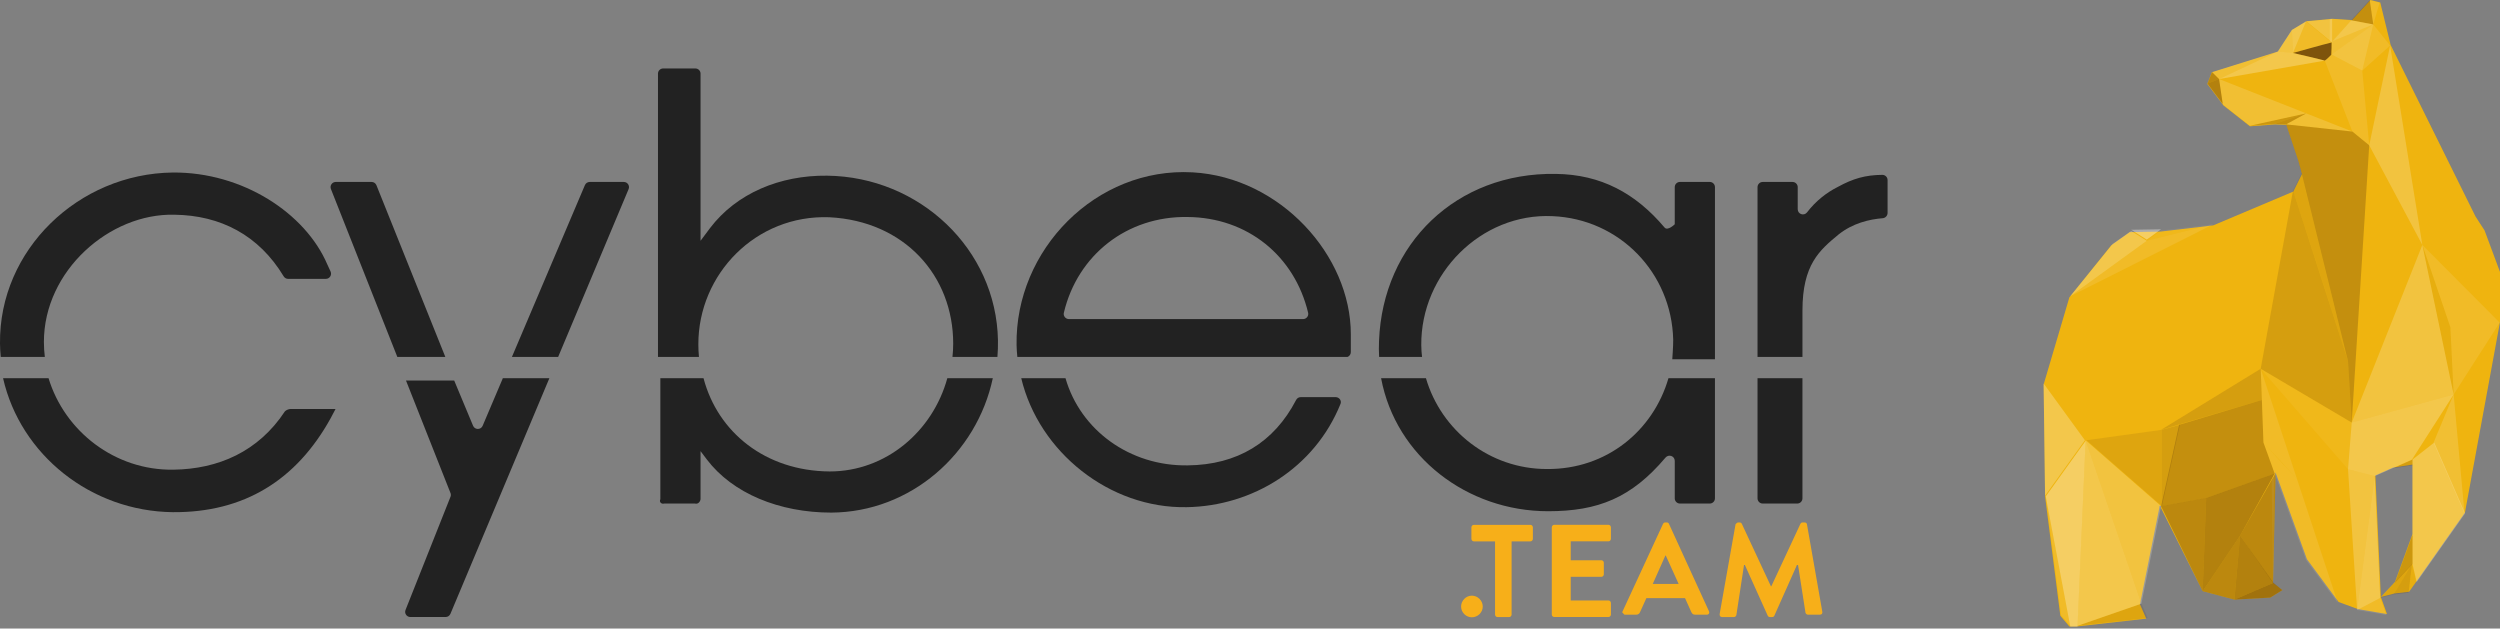 <?xml version="1.0" encoding="UTF-8"?>
<svg id="Icona" xmlns="http://www.w3.org/2000/svg" viewBox="0 0 1000 251.42">
  <rect x="0" y="0" width="1000" height="251.42" fill="#808080" stroke="none"/>
  <defs>
    <style>
      .cls-1 {
        opacity: .65;
      }

      .cls-2 {
        fill: #efb40f;
      }

      .cls-3 {
        fill: rgba(255, 255, 255, 0);
      }

      .cls-4 {
        fill: #222;
      }

      .cls-5 {
        fill: #f7af19;
      }

      .cls-6, .cls-7, .cls-8, .cls-9, .cls-10, .cls-11 {
        fill: #fff;
        isolation: isolate;
      }

      .cls-6, .cls-12 {
        opacity: .1;
      }

      .cls-7, .cls-13 {
        opacity: .05;
      }

      .cls-14 {
        opacity: .3;
      }

      .cls-15 {
        fill: #42210b;
      }

      .cls-16, .cls-10 {
        opacity: .35;
      }

      .cls-8, .cls-17 {
        opacity: .15;
      }

      .cls-9, .cls-18 {
        opacity: .25;
      }

      .cls-19, .cls-11 {
        opacity: .2;
      }

      .cls-20 {
        opacity: .45;
      }
    </style>
  </defs>
  <g id="Livello_2" data-name="Livello 2">
    <g id="Layer_3" data-name="Layer 3">
      <g>
        <g>
          <path class="cls-4" d="m17.93,142.77c-.24-1.97-.37-3.97-.37-5.99,0-28.51,26.32-51.55,52.2-50.89,18.48.22,33.81,8.22,43.71,24.65.38.62,1.04,1.01,1.76,1.01h15.11c1.52,0,2.52-1.57,1.89-2.95l-1.27-2.75c-8.77-20.62-34-37.07-61.85-36.84C31.38,69.45-.43,99.94,0,137.44c.02,1.8.13,3.57.3,5.33h17.62Z"/>
          <path class="cls-4" d="m113.97,164.53c-10.6,16.1-26.66,23.12-44.64,23.34-23.36.36-43.45-15.33-49.91-36.58H1.23c6.97,30.65,35.16,53.2,67.88,53.58,28.47.22,49.44-12.8,63.12-37.52l1.99-3.76h-17.98c-.73,0-1.75.42-2.26.94h-.01Z"/>
        </g>
        <g>
          <path class="cls-4" d="m201.04,151.52l-7.98,18.79c-.73,1.71-3.16,1.68-3.85-.04l-7.53-18.05h-19.28l17.79,44.98c.2.49.2,1.03,0,1.52l-17.98,45.26c-.54,1.35.46,2.83,1.93,2.83h14.1c.84,0,1.6-.5,1.93-1.28l39.58-94.25h-18.68v.24Z"/>
          <path class="cls-4" d="m223.26,142.77l28.18-67.12c.57-1.36-.43-2.87-1.91-2.87h-13.65c-.83,0-1.58.5-1.91,1.26l-29.2,68.73h18.49Z"/>
          <path class="cls-4" d="m158.93,142.77h19.2l-27.56-68.69c-.31-.78-1.07-1.3-1.92-1.3h-14.35c-1.46,0-2.47,1.48-1.93,2.83l26.56,67.16h0Z"/>
        </g>
        <g>
          <path class="cls-4" d="m378.93,151.29c-5.85,21.26-24.57,37.29-47.05,37.29-25.73-.18-44.77-15.68-50.47-37.29h-17.27v48.37c-.54,1.15.4,2.08,1.54,1.76h12.31c1.15.32,2.08-.61,2.23-1.76v-19.21l2.48,3.29c10.32,13.61,28.98,21.3,49.84,21.3,31.69-.19,58.16-23.55,64.58-53.75h-18.2,0Z"/>
          <path class="cls-4" d="m279.58,142.77c-.16-1.68-.24-3.38-.24-5.1,0-28.01,23-51.86,52.41-50.77,30.08,1.53,49.53,23.41,49.53,50.55,0,1.79-.1,3.56-.29,5.32h17.98c.18-2.19.26-4.4.22-6.63-.67-36.54-31.4-65.43-68.33-65.87-18.8-.22-36.27,7.01-46.88,21.01l-3.76,5.03V29.46c0-1.15-.93-2.08-2.08-2.08h-12.85c-1.16,0-2.1.93-2.1,2.07v113.32h16.39Z"/>
        </g>
        <g>
          <path class="cls-4" d="m534.27,158.85h-13.99c-.77,0-1.47.44-1.83,1.13-8.85,17.04-23.57,25.96-43.34,26.17-23.21.37-42.94-14.11-48.91-34.86h-17.7c7.07,29.56,35.35,52.14,66.16,51.58,26.31-.41,51.19-15.64,61.55-41.32.52-1.3-.51-2.7-1.96-2.7h.02Z"/>
          <path class="cls-4" d="m539.02,142.77c.77-.31,1.31-1.05,1.31-1.93v-7.14c0-31.62-28.32-62.78-63.23-64.76-38.64-2.19-71.13,30.96-70.47,69.15.04,1.57.15,3.13.3,4.68h132.09Zm-63.96-55.97c23.93.21,42.75,15.54,48.19,38.31.31,1.3-.71,2.53-2.04,2.53h-93.63c-1.32,0-2.36-1.24-2.04-2.53,5.5-23.19,25.36-38.73,49.52-38.31h0Z"/>
        </g>
        <g>
          <path class="cls-4" d="m568.82,142.77c-.18-1.42-.29-3.05-.31-4.71-.22-28.54,23.93-52.91,52.47-51.6,26.79,1.1,47.64,22.61,48.3,49.39.04,2.4-.37,7.86-.37,7.86h17.07v-68.86c0-1.15-.93-2.08-2.08-2.08h-11.92c-1.15,0-2.08.93-2.08,2.08v14.85s-2.83,2.8-4.08,1.31c-11.58-13.72-25.49-21.25-43.52-21.45-39.73-.66-69.15,27.88-70.69,66.74-.1,2.25-.08,4.47.04,6.46h17.18Z"/>
          <path class="cls-4" d="m667.38,151.29c-6.03,20.81-24.57,36.5-48.59,36.32-23.05,0-42.29-15.42-48.41-36.32h-17.94c5.92,31.47,34.52,53.2,66.79,53.2,20.01,0,33.34-5.34,46.98-21.46,1.26-1.49,3.69-.63,3.69,1.31v15c0,1.15.93,2.08,2.08,2.08h11.92c1.15,0,2.08-.93,2.08-2.08v-48.05h-18.6Z"/>
        </g>
        <g>
          <path class="cls-4" d="m703.01,151.29v48.05c0,1.15.93,2.08,2.08,2.08h13.81c1.15,0,2.08-.93,2.08-2.08v-48.05h-17.97Z"/>
          <path class="cls-4" d="m752.95,69.94c-6.78.06-11.7,1.46-17.87,4.85-4.43,2.22-8.74,5.57-12.27,10.16-1.21,1.57-3.72.72-3.72-1.26v-8.83c0-1.15-.93-2.08-2.08-2.08h-11.92c-1.15,0-2.08.93-2.08,2.08v67.91h17.97v-18.51c0-18.44,6.81-24.15,14.5-30.51,5.68-4.5,12.22-6.03,17.63-6.47,1.06-.09,1.92-1.01,1.92-2.08v-13.18c0-1.14-.93-2.08-2.08-2.08h0Z"/>
        </g>
      </g>
      <g>
        <path class="cls-5" d="m588.74,238.26c2.36,0,4.36,2,4.36,4.36s-2,4.3-4.36,4.3-4.3-1.94-4.3-4.3,1.94-4.36,4.3-4.36h0Z"/>
        <path class="cls-5" d="m598,216.55h-8.46c-.57,0-.98-.5-.98-1.05v-4.52c0-.56.41-1.04.98-1.04h22.63c.57,0,.98.5.98,1.04v4.52c0,.56-.41,1.05-.98,1.05h-7.53v29.28c0,.53-.46.99-.96.99h-4.67c-.55,0-.99-.45-.99-.99v-29.27h-.02Z"/>
        <path class="cls-5" d="m620.72,210.92c0-.53.42-1,1.01-1h21.67c.56,0,.97.5.97,1.04v4.52c0,.56-.4,1.05-.97,1.05h-15.11v7.57h12.25c.55,0,.99.45.99.99v4.59c0,.6-.45,1.04-.94,1.04h-12.3v9.46h15.11c.56,0,.97.49.97,1.02v4.6c0,.53-.42,1-1.01,1h-21.64c-.58,0-1.01-.47-1.01-1v-34.89Z"/>
        <path class="cls-5" d="m648.86,244.92l16.35-35.36c.16-.31.42-.58.89-.58h.61c.51,0,.73.26.88.57l16.01,34.97c.31.67-.1,1.35-.88,1.35h-4.68c-.77,0-1.14-.31-1.5-1.03l-2.53-5.59h-15.46l-2.53,5.59c-.2.51-.67,1.03-1.5,1.03h-4.75l-.89-.95h-.02Zm22.6-11.35l-5.15-11.35h-.16l-5.05,11.35h10.37Z"/>
        <path class="cls-5" d="m694.14,209.93c.06-.44.95-.95.95-.95h.73c.42,0,.74.21.9.53l11.65,25h.16l11.65-25c.16-.31.42-.53.9-.53h.77c.57,0,.88.36.94.78l6.13,34.91c.16.73-.26,1.2-.94,1.2h-4.83c-.45,0-.85-.4-.95-.75l-2.98-19.11h-.45l-9.02,20.24c-.1.31-.41.57-.87.57h-.93c-.46,0-.72-.26-.87-.57l-9.12-20.24h-.35l-3.06,20.02c-.06.37-.48.79-.95.79h-4.74c-.69,0-1.12-.48-1-1.22l6.32-35.66h-.02Z"/>
      </g>
      <g>
        <polygon class="cls-2" points="993.83 92.19 990.2 86.59 956.36 18.17 956.3 18.13 952.1 1 948.18 0 940.81 8.05 932.96 7.52 932.85 7.52 922.57 8.49 916.88 11.93 916.87 11.85 911.16 20.63 884.74 28.89 882.91 33.55 889.03 41.71 889.42 42.23 899.98 50.52 910.08 49.76 914.53 49.96 919.35 64.32 920.79 69.61 917.32 76.63 885.29 90.15 864.2 92.64 851.93 92.85 844.56 98.07 827.76 118.92 817.45 153.8 818.03 198.61 824.13 246.31 827.76 250.6 830.62 250.6 858.49 247.45 855.98 241.74 863.79 202.8 863.8 202.79 863.8 202.36 864.43 202.36 864.44 202.48 864.43 203.31 864.44 203.31 881.07 236.47 893.77 239.84 908.1 239.04 912.94 236.05 909.2 233.13 910.15 192.73 910.15 189.12 910.25 189.12 910.24 189.05 922.77 223.66 935.45 240.81 943.14 243.63 954.8 245.64 952.34 238.79 950.16 190.15 957.15 187.04 965 185.83 965 213.63 958 232.76 952.34 238.79 957.71 237.4 963.64 236.71 966.67 232.45 985.98 205.02 1000 128.81 1000 108.78 993.83 92.19"/>
        <g class="cls-1">
          <path class="cls-15" d="m932.62,16.98c-4.98,1.23-10.21,2.79-15.47,4.21,5.27,1.25,8.62,1.91,12.79,3.06,1.19-.81,1.62-1.47,2.55-2.32.06-1.83.2-3.27.14-4.95h0Z"/>
        </g>
        <polygon class="cls-8" points="887.63 31.62 889.09 41.56 883.01 33.45 889.48 42.07 899.97 50.31 922.48 45.35 914.42 49.75 940.96 52.63 887.63 31.62"/>
        <polygon class="cls-9" points="929.92 24.24 917.2 21.19 911.08 20.61 887.63 31.62 929.92 24.24"/>
        <polygon class="cls-3" points="864.43 171.92 904.28 147.5 917.2 76.25 885.38 89.68 828.12 118.48 817.73 153.4 834.23 176.09 864.43 171.92"/>
        <polygon class="cls-6" points="932.62 21.8 929.92 24.24 940.96 52.63 947.69 58.13 944.91 28.22 932.62 21.8"/>
        <polygon class="cls-3" points="940.69 169.02 968.94 97.98 947.69 58.13 940.69 169.02"/>
        <polygon class="cls-6" points="932.97 16.84 932.85 16.97 932.85 21.8 932.97 16.84"/>
        <polygon class="cls-9" points="917.2 21.19 922.41 8.55 916.76 11.97 917.2 21.19"/>
        <g class="cls-17">
          <polygon class="cls-15" points="957.46 237.78 964.78 225.64 963.41 237.09 964.78 225.64 966.45 232.83 964.78 225.64 957.46 237.78"/>
        </g>
        <polygon class="cls-3" points="993.81 92.37 990.17 86.76 956.23 18.25 956.17 18.21 969.06 97.98 1000 129.04 1000 108.99 993.81 92.37"/>
        <g class="cls-18">
          <polygon class="cls-15" points="940.69 169.02 947.69 58.13 940.96 52.63 914.42 49.75 919.22 64.02 920.65 69.27 939.21 144.5 940.69 169.02"/>
        </g>
        <polygon class="cls-11" points="968.94 97.98 956.05 18.21 947.69 58.13 968.94 97.98"/>
        <polygon class="cls-11" points="940.69 169.02 981.46 157.79 968.94 97.98 940.69 169.02"/>
        <polygon class="cls-6" points="905.38 177.02 922.41 224.02 935.14 241.2 918.77 191.51 911.53 183.84 905.38 177.02"/>
        <polygon class="cls-7" points="940.69 169.02 904.28 147.5 939.21 187.69 940.69 169.02"/>
        <g class="cls-14">
          <polygon class="cls-15" points="884.83 28.82 883.01 33.45 887.63 31.62 884.83 28.82"/>
        </g>
        <g class="cls-16">
          <polygon class="cls-15" points="887.63 31.62 883.01 33.45 889.09 41.56 887.63 31.62"/>
        </g>
        <polygon class="cls-8" points="911.08 20.61 884.83 28.82 887.63 31.62 911.08 20.61"/>
        <polygon class="cls-6" points="931.9 7.52 931.9 16.97 932.85 16.84 932.85 16.57 940.51 8.12 932.64 7.52 931.9 7.52"/>
        <polygon class="cls-6" points="932.62 16.97 922.41 8.55 917.2 21.19 932.62 16.97"/>
        <polygon class="cls-11" points="932.86 7.59 922.64 8.55 932.85 16.97 932.86 7.59"/>
        <polygon class="cls-6" points="951.84 1.06 947.9 .06 949.3 9.78 951.84 1.06"/>
        <g class="cls-18">
          <polygon class="cls-15" points="947.9 .06 940.51 8.12 949.3 9.78 947.9 .06"/>
        </g>
        <polygon class="cls-3" points="956.05 18.21 951.84 1.06 949.3 9.78 956.05 18.21"/>
        <polygon class="cls-11" points="944.91 28.22 949.3 9.78 932.62 21.8 944.91 28.22"/>
        <polygon class="cls-8" points="949.3 9.78 933.11 16.43 932.74 16.84 932.62 21.8 949.3 9.78"/>
        <polygon class="cls-6" points="932.85 16.57 932.85 16.84 933.21 16.43 932.85 16.57"/>
        <polygon class="cls-9" points="949.3 9.78 940.51 8.12 933.11 16.43 949.3 9.78"/>
        <polygon class="cls-6" points="933.11 16.43 940.51 8.12 932.74 16.57 933.11 16.43"/>
        <polygon class="cls-3" points="947.69 58.13 956.05 18.21 944.91 28.22 947.69 58.13"/>
        <polygon class="cls-6" points="944.91 28.22 956.05 18.21 949.3 9.78 944.91 28.22"/>
        <polygon class="cls-3" points="887.63 31.62 940.96 52.63 929.92 24.24 887.63 31.62"/>
        <g class="cls-18">
          <polygon class="cls-15" points="910.01 49.55 914.42 49.75 922.48 45.35 910.01 49.55"/>
        </g>
        <g class="cls-19">
          <polygon class="cls-15" points="899.97 50.31 910.01 49.55 922.48 45.35 899.97 50.31"/>
        </g>
        <polygon class="cls-3" points="985.81 205.36 999.88 129.04 981.46 157.79 985.81 205.36"/>
        <polygon class="cls-9" points="965 225.64 965 225.64 965 225.64 966.68 232.83 986.04 205.36 973.67 177.02 965 183.84 965 225.64"/>
        <polygon class="cls-6" points="824.45 246.04 828.12 250.33 818.31 198.28 824.45 246.04"/>
        <polygon class="cls-10" points="818.31 198.54 828.12 250.6 831 250.6 834.23 176.35 818.31 198.54"/>
        <g class="cls-12">
          <polygon class="cls-15" points="859.08 247.18 856.56 241.46 831 250.33 859.08 247.18"/>
        </g>
        <polygon class="cls-9" points="831 250.33 856.56 241.46 834.23 176.09 831 250.33"/>
        <polygon class="cls-11" points="856.56 241.46 864.43 202.47 834.23 176.09 856.56 241.46"/>
        <g class="cls-12">
          <polygon class="cls-15" points="834.56 176.09 864.75 202.47 864.75 171.92 834.56 176.09"/>
        </g>
        <g class="cls-14">
          <polygon class="cls-15" points="864.43 202.47 881.07 236.47 882.48 199.22 864.43 202.47"/>
        </g>
        <g class="cls-16">
          <polygon class="cls-15" points="881.07 236.47 896.04 214.24 909.87 189.43 882.48 199.22 881.07 236.47"/>
        </g>
        <polyline class="cls-6" points="909.2 233.57 909.72 189.43 908.67 192.48"/>
        <g class="cls-14">
          <polygon class="cls-15" points="909.2 233.13 910.15 192.73 910.15 189.43 896.04 214.24 909.2 233.13"/>
        </g>
        <g class="cls-20">
          <polygon class="cls-15" points="908.1 239.04 912.94 236.05 909.35 233.13 893.77 239.84 908.1 239.04"/>
        </g>
        <g class="cls-14">
          <polygon class="cls-15" points="881.07 236.47 893.77 239.84 896.04 214.24 881.07 236.47"/>
        </g>
        <g class="cls-16">
          <polygon class="cls-15" points="893.77 239.84 909.35 233.13 896.04 214.24 893.77 239.84"/>
        </g>
        <polygon class="cls-9" points="817.45 153.4 818.03 198.28 833.96 176.09 817.45 153.4"/>
        <g class="cls-18">
          <polygon class="cls-15" points="871.65 169.92 864.43 202.51 882.48 199.26 909.87 189.46 905.38 177.02 904.75 159.99 871.65 169.92"/>
        </g>
        <polygon class="cls-6" points="904.28 147.5 905.38 177.02 918.77 191.51 904.28 147.5"/>
        <g class="cls-12">
          <polygon class="cls-15" points="939.21 144.5 920.65 69.27 917.2 76.25 928.95 112.53 939.21 144.5"/>
        </g>
        <polygon class="cls-7" points="885.38 89.68 858.7 96.31 864.43 92.16 885.38 89.68"/>
        <polygon class="cls-6" points="858.7 96.31 828.12 118.48 885.38 89.68 858.7 96.31"/>
        <polygon class="cls-10" points="864.43 91.7 864.43 91.7 852.47 91.91 858.7 95.85 864.43 91.7"/>
        <polygon class="cls-9" points="852.47 92.37 845.05 97.59 828.12 118.48 858.7 96.31 852.47 92.37"/>
        <g class="cls-17">
          <polygon class="cls-15" points="918.92 156.16 940.69 169.02 939.21 144.5 917.2 76.25 904.28 147.5 918.92 156.16"/>
        </g>
        <g class="cls-13">
          <polygon class="cls-15" points="963.41 237.09 966.45 232.83 964.78 225.64 963.41 237.09"/>
        </g>
        <g class="cls-17">
          <polygon class="cls-15" points="957.46 237.78 963.41 237.09 964.78 225.64 957.46 237.78"/>
        </g>
        <g class="cls-12">
          <polygon class="cls-15" points="964.78 225.64 952.08 239.17 957.46 237.78 964.78 225.64 964.78 225.64"/>
        </g>
        <g class="cls-17">
          <polygon class="cls-15" points="864.43 171.92 904.75 159.99 904.28 147.5 864.43 171.92"/>
        </g>
        <g class="cls-19">
          <polygon class="cls-15" points="965 225.64 957.98 233.13 965 213.98 965 225.64 965 225.64"/>
        </g>
        <polygon class="cls-3" points="942.85 244.02 935.14 241.2 904.28 147.5 939.21 187.69 942.85 244.02"/>
        <polygon class="cls-6" points="942.85 244.02 946.4 242.15 952.08 239.17 954.54 246.03 942.85 244.02"/>
        <g class="cls-17">
          <polygon class="cls-15" points="864.75 171.92 864.75 202.47 871.97 169.91 864.75 171.92"/>
        </g>
        <polygon class="cls-11" points="942.85 244.02 939.21 187.69 949.89 190.46 942.85 244.02"/>
        <polygon class="cls-9" points="942.85 244.02 952.08 239.17 949.89 190.46 942.85 244.02"/>
        <g class="cls-13">
          <polygon class="cls-15" points="980.15 130.91 981.46 157.79 968.94 97.98 980.15 130.91"/>
        </g>
        <polygon class="cls-6" points="968.94 97.98 980.15 130.91 981.46 157.79 999.88 129.04 968.94 97.98"/>
        <polygon class="cls-9" points="940.69 169.02 939.21 187.69 949.89 190.46 964.78 183.84 981.46 157.79 940.69 169.02"/>
        <polygon class="cls-3" points="964.78 183.84 981.46 157.79 973.44 177.02 964.78 183.84"/>
        <polygon class="cls-8" points="985.81 205.36 976.89 184.93 973.44 177.02 981.46 157.79 985.81 205.36"/>
        <g class="cls-17">
          <polygon class="cls-15" points="965 183.84 965 186.14 957.13 187.35 962.28 185.06 965 183.84"/>
        </g>
        <polygon class="cls-11" points="917.2 21.19 916.75 11.89 911.08 20.61 917.2 21.19"/>
      </g>
    </g>
  </g>
</svg>